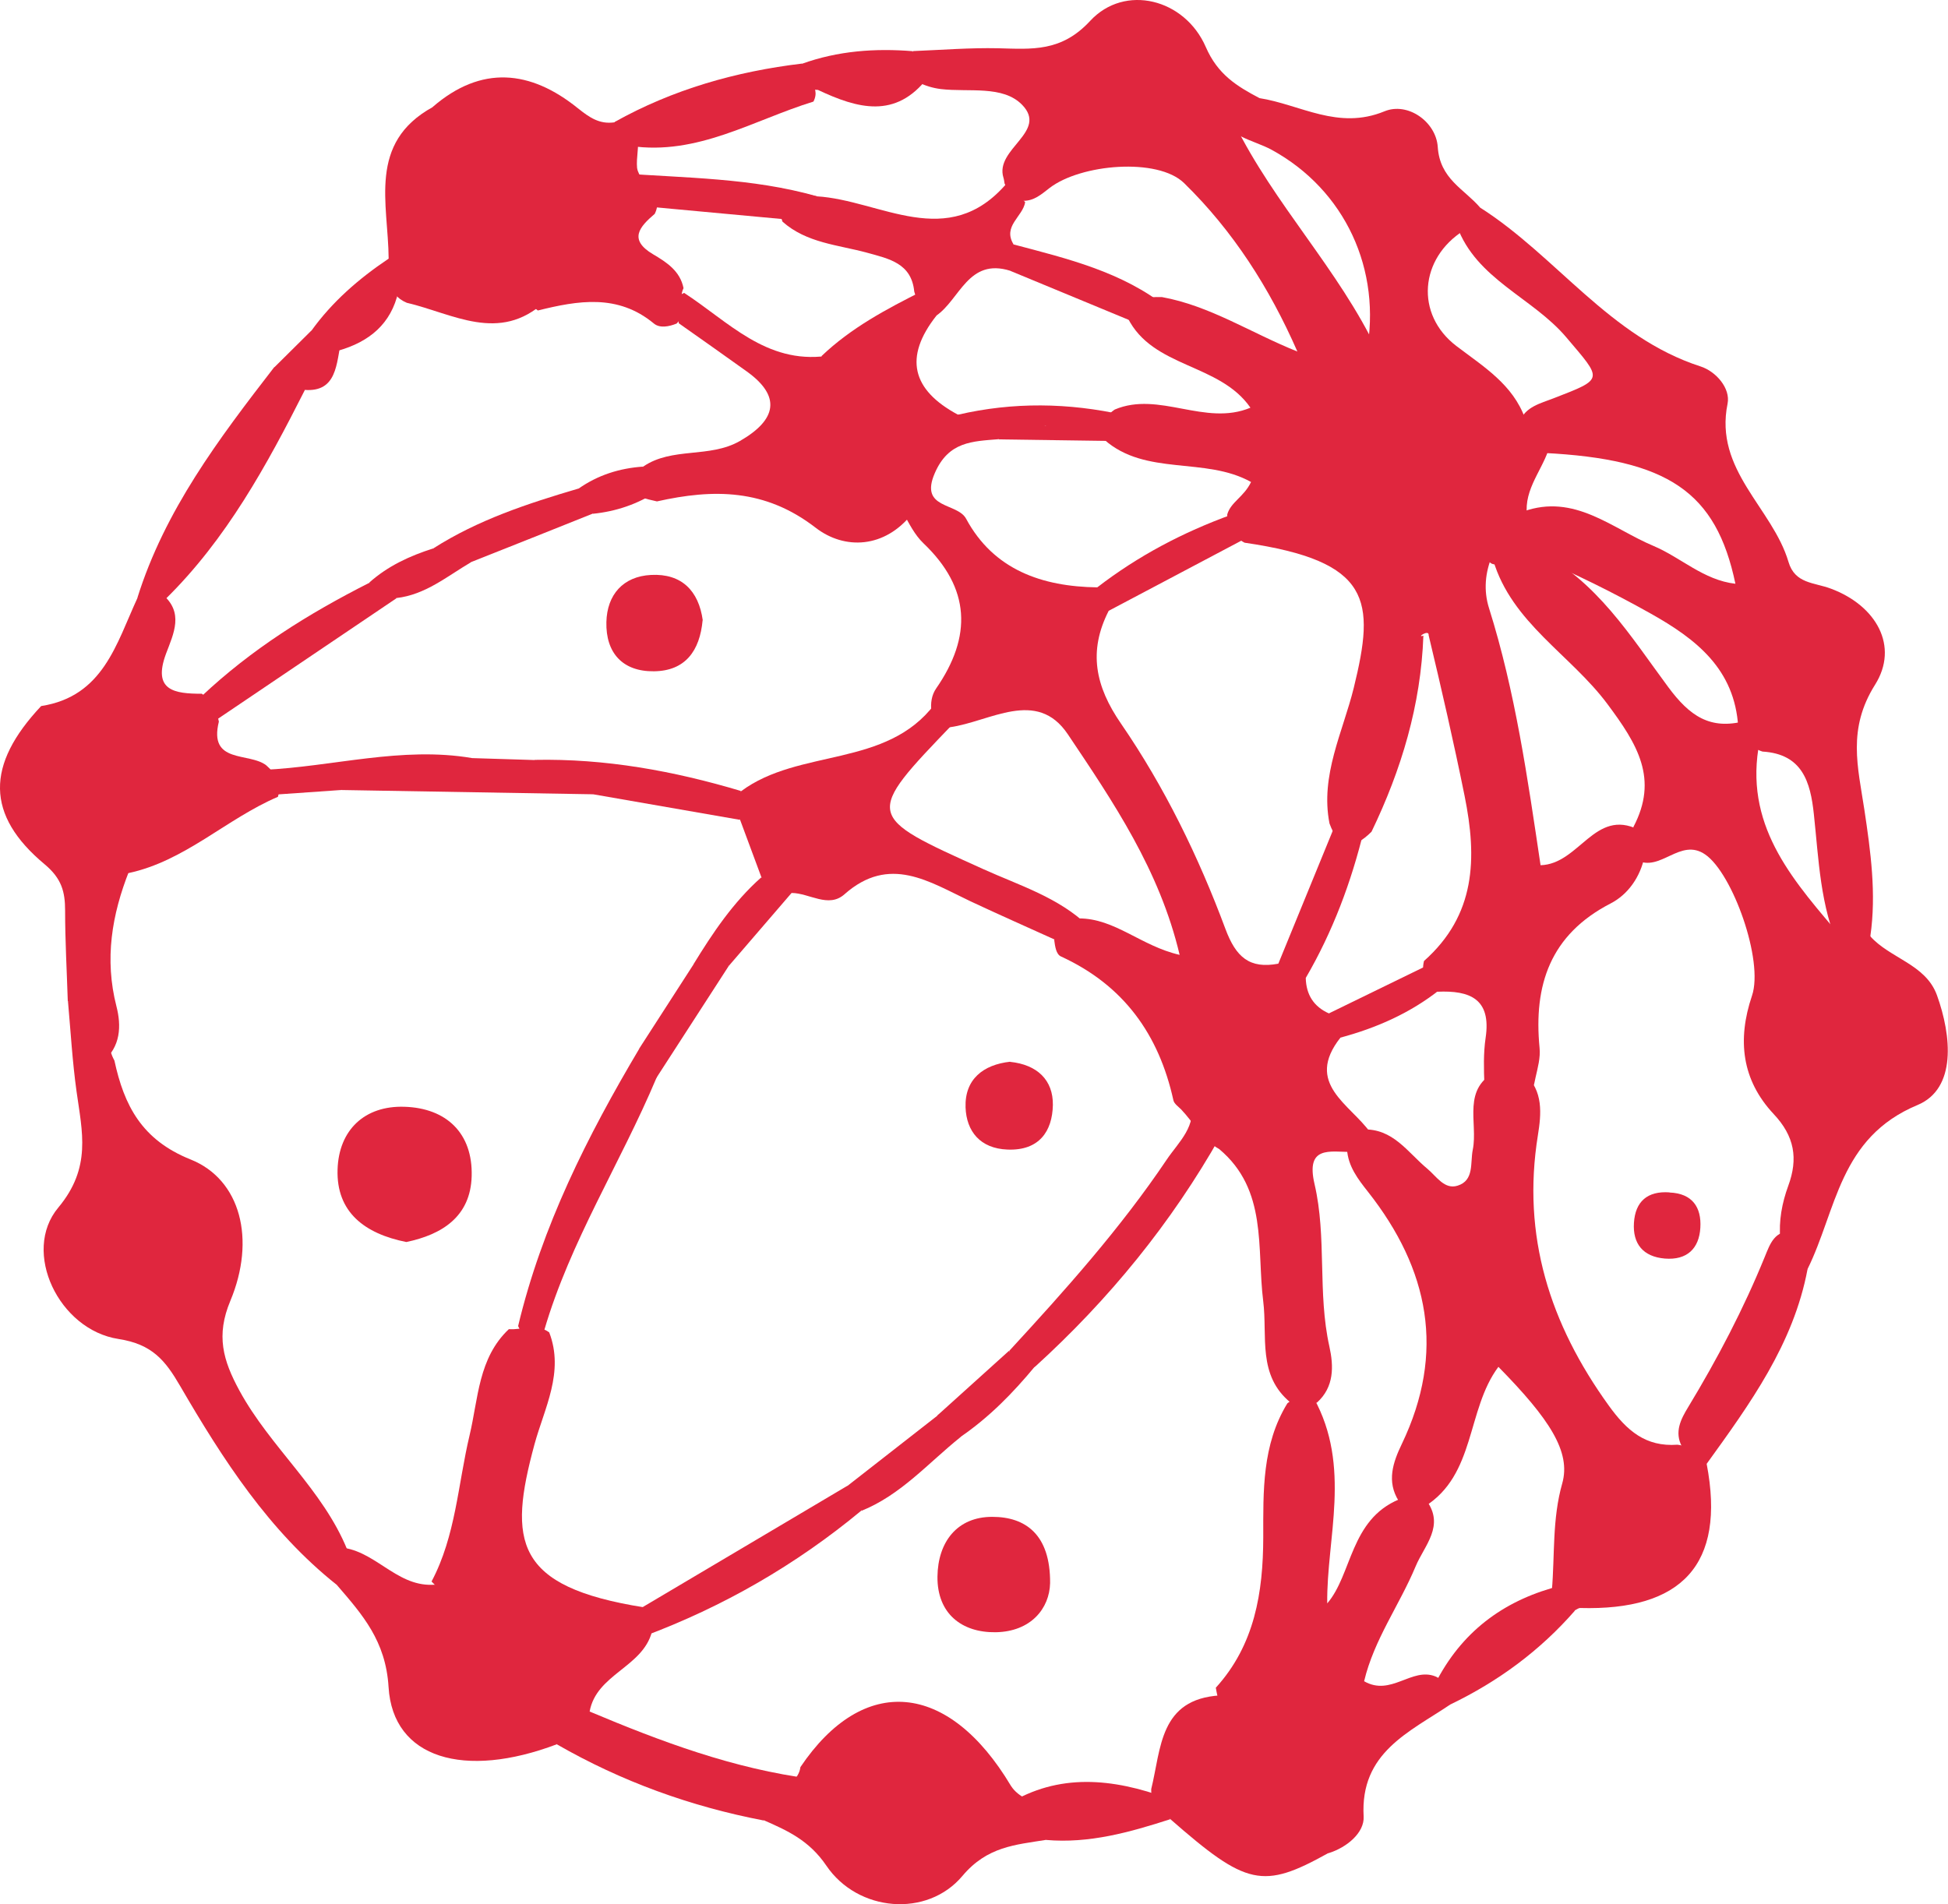 <svg width="45" height="44" viewBox="0 0 45 44" fill="none" xmlns="http://www.w3.org/2000/svg">
<g clip-path="url(#clip0_257_1348)">
<path d="M21.097 1.18C21.751 1.154 22.405 1.101 23.056 1.115C23.84 1.135 24.517 1.205 25.185 0.481C25.981 -0.377 27.368 -0.034 27.855 1.087C28.13 1.72 28.569 1.99 29.093 2.266C28.979 2.539 28.645 2.596 28.515 2.852C29.432 4.718 30.924 6.225 31.814 8.1C33.082 9.459 34.249 10.878 34.478 12.821C34.305 13.223 34.268 13.646 34.399 14.057C35.005 15.985 35.288 17.978 35.588 19.991C36.483 19.966 36.839 18.668 37.85 19.169C37.978 19.355 38.014 19.561 37.992 19.78C37.893 20.262 37.609 20.667 37.205 20.875C35.809 21.596 35.424 22.762 35.565 24.212C35.588 24.437 35.523 24.67 35.472 24.896C35.455 24.988 35.435 25.081 35.401 25.166C35.254 25.54 35.308 26.196 34.832 26.179C34.237 26.16 34.359 25.504 34.291 25.067C34.277 24.704 34.266 24.335 34.319 23.978C34.453 23.077 33.954 22.88 33.204 22.914C32.958 22.736 32.819 22.517 32.895 22.204C34.09 21.143 34.127 19.839 33.832 18.384C33.583 17.154 33.303 15.932 33.003 14.679C33.017 14.527 32.703 14.746 32.881 14.687C32.824 16.286 32.374 17.784 31.683 19.217C31.261 19.639 30.93 19.625 30.712 19.026C30.494 17.914 31.021 16.914 31.273 15.892C31.768 13.874 31.692 12.967 28.75 12.539C28.487 12.399 28.331 12.193 28.351 11.883C28.433 11.599 28.736 11.481 28.9 11.137C27.844 10.546 26.468 11.008 25.511 10.16C25.406 9.865 25.497 9.634 25.752 9.462C26.779 9.029 27.838 9.859 28.886 9.42C28.169 8.384 26.632 8.511 26.049 7.342C26.148 6.912 26.474 6.852 26.842 6.864C27.954 7.066 28.894 7.691 29.97 8.122C29.325 6.647 28.478 5.329 27.354 4.231C26.745 3.635 24.964 3.789 24.245 4.344C24.058 4.488 23.888 4.645 23.631 4.64C23.433 4.566 23.291 4.431 23.206 4.24C23.198 4.195 23.195 4.15 23.18 4.105C22.974 3.438 24.22 3.046 23.611 2.421C23.166 1.965 22.379 2.134 21.736 2.058C21.55 2.035 21.374 1.982 21.207 1.898C20.961 1.689 20.839 1.464 21.097 1.182V1.18Z" fill="#E0263E"/>
<path d="M34.194 4.798C35.958 5.921 37.181 7.787 39.282 8.466C39.642 8.581 39.979 8.973 39.908 9.327C39.594 10.867 40.944 11.732 41.315 12.982C41.465 13.491 41.907 13.454 42.295 13.601C43.345 13.992 43.875 14.933 43.314 15.822C42.672 16.844 42.918 17.717 43.068 18.708C43.212 19.668 43.348 20.645 43.207 21.625C43.221 22.303 42.878 22.165 42.496 21.931C42.046 20.94 42.015 19.865 41.901 18.809C41.822 18.066 41.635 17.421 40.715 17.365C40.426 17.275 40.259 17.064 40.154 16.796C40.072 15.465 39.197 14.772 38.121 14.17C37.261 13.688 36.386 13.255 35.48 12.872C35.301 12.754 35.165 12.601 35.086 12.404C35.035 12.193 35.061 11.996 35.188 11.819C36.372 11.394 37.235 12.21 38.195 12.613C38.829 12.88 39.353 13.404 40.089 13.488C39.645 11.363 38.532 10.608 35.658 10.465C35.293 10.358 35.041 10.164 35.103 9.736C35.25 9.392 35.584 9.322 35.887 9.203C37.068 8.745 37.02 8.784 36.179 7.79C35.398 6.87 34.106 6.456 33.656 5.223C33.718 4.936 33.77 4.634 34.191 4.795L34.194 4.798Z" fill="#E0263E"/>
<path d="M42.567 21.689C42.817 22.055 43.018 21.956 43.199 21.627C43.66 22.148 44.484 22.274 44.745 22.995C45.082 23.93 45.203 25.154 44.295 25.532C42.48 26.289 42.429 27.964 41.752 29.329C41.203 29.397 41.222 28.961 41.126 28.631C41.087 28.206 41.166 27.792 41.31 27.398C41.542 26.768 41.455 26.252 40.973 25.74C40.237 24.954 40.127 24.028 40.472 23.006C40.747 22.198 40.025 20.18 39.393 19.744C38.813 19.341 38.357 20.166 37.802 19.87C37.779 19.617 37.754 19.363 37.731 19.11C38.32 17.995 37.825 17.196 37.134 16.269C36.287 15.129 34.923 14.394 34.492 12.939C34.628 12.612 34.758 12.274 35.231 12.429C35.322 12.525 35.41 12.624 35.5 12.719C36.885 13.412 37.669 14.704 38.535 15.872C39.031 16.543 39.504 16.872 40.314 16.658C40.416 16.872 40.517 17.086 40.619 17.3C40.328 19.172 41.483 20.408 42.559 21.68L42.567 21.689Z" fill="#E0263E"/>
<path d="M34.611 24.734C34.645 25.131 34.679 25.528 34.716 25.962C35.155 25.663 34.756 25.05 35.214 24.805C35.659 25.204 35.605 25.739 35.526 26.232C35.152 28.558 35.803 30.59 37.162 32.474C37.581 33.056 38.015 33.434 38.751 33.38C39.048 33.417 39.263 33.58 39.425 33.822C39.875 36.167 38.833 37.217 36.503 37.153C36.463 37.153 36.42 37.189 36.378 37.209C35.973 37.316 35.928 37.015 35.849 36.75C35.919 35.925 35.854 35.1 36.089 34.273C36.293 33.546 35.8 32.789 34.614 31.581C33.872 32.575 34.096 34.073 32.904 34.813C32.689 34.861 32.49 34.827 32.315 34.686C32.023 34.23 32.182 33.78 32.383 33.363C33.397 31.246 33.014 29.329 31.601 27.536C31.372 27.246 31.14 26.947 31.117 26.553C31.143 26.328 31.256 26.173 31.474 26.097C32.179 26.063 32.519 26.629 32.975 27.006C33.184 27.181 33.368 27.491 33.671 27.395C34.059 27.274 33.96 26.871 34.022 26.564C34.15 25.934 33.745 25.128 34.611 24.734Z" fill="#E0263E"/>
<path d="M7.779 36.618C6.211 35.371 5.149 33.721 4.163 32.026C3.821 31.438 3.521 31.058 2.736 30.937C1.36 30.726 0.494 28.921 1.346 27.902C2.119 26.976 1.898 26.154 1.768 25.216C1.672 24.526 1.632 23.828 1.57 23.133C2.533 23.124 2.357 23.989 2.643 24.504C2.867 25.54 3.272 26.337 4.404 26.79C5.562 27.254 5.913 28.64 5.321 30.056C4.987 30.855 5.149 31.427 5.531 32.13C6.245 33.442 7.456 34.411 8.025 35.813C8.065 36.117 8.028 36.401 7.782 36.618H7.779Z" fill="#E0263E"/>
<path d="M32.322 34.645C32.531 34.651 32.738 34.656 32.947 34.662C33.386 35.253 32.902 35.709 32.701 36.193C32.33 37.083 31.741 37.88 31.512 38.845C32.132 39.203 32.611 38.516 33.157 38.733C33.434 38.862 33.587 39.056 33.511 39.377C32.557 40.022 31.416 40.489 31.501 41.973C31.52 42.342 31.118 42.685 30.688 42.818C30.037 42.936 29.581 42.652 29.349 42.075C28.935 41.044 28.279 40.112 28.086 38.995C28.986 38.004 29.179 36.793 29.182 35.518C29.182 34.456 29.151 33.384 29.739 32.424C29.918 32.269 30.122 32.232 30.345 32.294C31.229 33.885 30.64 35.549 30.66 37.046C31.235 36.382 31.186 35.112 32.322 34.642V34.645Z" fill="#E0263E"/>
<path d="M35.243 12.429C34.957 12.541 34.756 12.741 34.652 13.031C34.439 13.076 34.351 12.983 34.36 12.778C33.593 11.916 33.646 10.686 32.933 9.766C32.5 9.205 31.506 9.115 31.565 8.164C31.931 6.232 31.067 4.386 29.377 3.462C28.938 3.223 28.357 3.172 28.156 2.598C28.377 2.237 28.762 2.33 29.088 2.266C30.042 2.415 30.908 3.014 31.982 2.572C32.522 2.35 33.174 2.815 33.213 3.395C33.261 4.135 33.819 4.363 34.19 4.794C33.949 4.889 33.839 5.075 33.819 5.323C32.794 5.965 32.684 7.263 33.644 7.995C34.272 8.473 34.949 8.882 35.232 9.673C35.246 10.053 35.501 10.165 35.824 10.202C35.713 10.759 35.255 11.193 35.266 11.793C35.258 12.007 35.249 12.218 35.24 12.432L35.243 12.429Z" fill="#E0263E"/>
<path d="M9.995 2.472C11.119 1.498 12.254 1.619 13.344 2.497C13.616 2.714 13.845 2.875 14.191 2.827C14.53 2.695 14.647 2.906 14.732 3.17C14.763 3.407 14.695 3.643 14.717 3.88C14.777 4.263 15.366 4.446 15.125 4.941C14.774 5.24 14.511 5.535 15.088 5.876C15.403 6.062 15.711 6.262 15.79 6.658C15.657 6.915 15.873 7.238 15.632 7.475C15.454 7.548 15.241 7.588 15.105 7.475C14.273 6.785 13.355 6.943 12.424 7.174C10.903 5.969 9.87 4.516 9.995 2.472Z" fill="#E0263E"/>
<path d="M24.167 42.51C23.456 42.625 22.805 42.662 22.233 43.343C21.418 44.314 19.815 44.176 19.09 43.107C18.694 42.524 18.198 42.299 17.638 42.054C17.508 41.358 18.419 41.387 18.49 40.829C19.945 38.667 21.91 38.844 23.352 41.26C23.536 41.547 23.858 41.617 24.139 41.758C24.575 41.981 24.682 42.24 24.164 42.507L24.167 42.51Z" fill="#E0263E"/>
<path d="M18.763 41.099C18.876 41.98 17.803 41.499 17.639 42.062C15.952 41.738 14.357 41.161 12.868 40.305C12.33 39.857 11.829 39.367 11.639 38.672C11.379 37.721 10.603 37.191 9.969 36.541C10.529 35.485 10.578 34.297 10.847 33.165C11.05 32.315 11.047 31.378 11.755 30.71C12.064 30.733 12.39 30.57 12.687 30.784C13.041 31.704 12.574 32.538 12.347 33.371C11.738 35.615 11.877 36.662 14.879 37.138C15.023 37.301 15.074 37.492 15.06 37.704C14.842 38.526 13.777 38.681 13.621 39.545C15.266 40.237 16.951 40.871 18.763 41.102V41.099Z" fill="#E0263E"/>
<path d="M0.953 16.313C2.383 16.09 2.686 14.877 3.173 13.821C3.343 13.692 3.53 13.652 3.736 13.72C4.263 14.145 4.008 14.643 3.836 15.102C3.516 15.961 4.037 16.029 4.662 16.029C4.892 16.186 5.005 16.412 5.056 16.673C4.812 17.659 5.758 17.374 6.152 17.684C6.372 17.878 6.508 18.103 6.421 18.41C5.226 18.92 4.274 19.897 2.958 20.175C1.596 19.244 1.454 17.687 0.953 16.313Z" fill="#E0263E"/>
<path d="M9.984 36.617C10.601 36.583 11.094 36.811 11.38 37.358C11.89 38.332 12.374 39.317 12.867 40.3C10.723 41.113 9.075 40.629 8.976 38.979C8.911 37.912 8.373 37.307 7.781 36.62C7.787 36.33 7.79 36.04 7.795 35.75C8.631 35.773 9.126 36.645 9.984 36.617Z" fill="#E0263E"/>
<path d="M0.952 16.312C2.096 17.334 1.949 19.041 2.985 20.119C2.583 21.135 2.41 22.16 2.69 23.252C2.804 23.694 2.795 24.19 2.365 24.536C1.929 24.164 2.28 23.351 1.566 23.134C1.544 22.436 1.504 21.738 1.504 21.039C1.504 20.606 1.425 20.299 1.034 19.972C-0.334 18.832 -0.328 17.672 0.952 16.312Z" fill="#E0263E"/>
<path d="M28.188 39.175C29.049 39.69 29.075 40.712 29.454 41.48C29.765 42.117 30.054 42.564 30.68 42.818C29.171 43.657 28.797 43.575 27.033 42.029C26.787 41.863 26.583 41.666 26.594 41.337C26.826 40.399 26.781 39.256 28.188 39.172V39.175Z" fill="#E0263E"/>
<path d="M10 2.469C10.541 4.152 11.118 5.816 12.585 6.973C11.529 7.939 10.461 7.243 9.397 6.996C8.921 6.793 8.995 6.365 8.978 5.974C8.969 4.704 8.488 3.302 10 2.472V2.469Z" fill="#E0263E"/>
<path d="M3.826 13.842C3.608 13.833 3.39 13.828 3.172 13.819C3.803 11.795 5.058 10.134 6.332 8.487C6.805 8.352 6.957 8.639 7.04 9.016C6.162 10.751 5.233 12.457 3.823 13.842H3.826Z" fill="#E0263E"/>
<path d="M39.425 33.822C39.162 33.796 38.952 33.692 38.856 33.428C38.672 33.087 38.83 32.788 38.997 32.513C39.674 31.395 40.277 30.244 40.77 29.033C40.886 28.751 40.999 28.394 41.444 28.462C41.483 28.771 41.398 29.126 41.755 29.326C41.43 31.057 40.424 32.437 39.425 33.822Z" fill="#E0263E"/>
<path d="M14.563 3.372C14.549 3.116 14.45 2.919 14.195 2.82C15.543 2.066 16.998 1.652 18.527 1.469C18.542 1.784 18.986 1.967 18.791 2.347C17.401 2.775 16.112 3.6 14.563 3.372Z" fill="#E0263E"/>
<path d="M33.508 39.38C33.409 39.184 33.31 38.989 33.211 38.792C33.831 37.638 34.808 36.945 36.071 36.633C36.082 36.875 36.144 37.089 36.382 37.213C35.578 38.136 34.612 38.848 33.508 39.38Z" fill="#E0263E"/>
<path d="M26.737 41.465C26.836 41.653 26.935 41.842 27.034 42.033C26.1 42.334 25.163 42.599 24.163 42.512C24.316 41.467 23.235 42.371 23.07 41.828C24.223 41.006 25.46 41.042 26.737 41.467V41.465Z" fill="#E0263E"/>
<path d="M18.899 2.078C18.474 2.061 18.31 1.886 18.522 1.475C19.355 1.174 20.215 1.112 21.09 1.183C21.065 1.464 21.201 1.653 21.436 1.788C20.691 2.762 19.805 2.506 18.896 2.078H18.899Z" fill="#E0263E"/>
<path d="M8.98 5.977C9.657 6.053 9.102 6.489 9.203 6.734C9.036 7.486 8.53 7.897 7.816 8.102C7.51 8.082 7.287 7.95 7.188 7.649C7.672 6.973 8.289 6.438 8.977 5.977H8.98Z" fill="#E0263E"/>
<path d="M7.185 7.641C7.412 7.75 7.636 7.857 7.862 7.967C7.763 8.516 7.735 9.133 6.897 8.992C6.71 8.823 6.523 8.657 6.336 8.488C6.619 8.207 6.902 7.925 7.188 7.643L7.185 7.641Z" fill="#E0263E"/>
<path d="M23.337 6.256C22.366 5.952 22.176 6.92 21.624 7.297C21.318 7.233 21.193 7.007 21.12 6.737C21.055 6.081 20.539 5.98 20.03 5.839C19.359 5.656 18.634 5.617 18.076 5.121C17.722 4.102 18.39 4.448 18.866 4.536C20.341 4.623 21.896 5.828 23.258 4.234C23.399 4.381 23.541 4.524 23.682 4.671C23.628 5.006 23.156 5.225 23.413 5.645C23.348 5.842 23.478 6.064 23.34 6.256H23.337Z" fill="#E0263E"/>
<path d="M23.341 6.259C23.29 6.048 23.055 5.812 23.415 5.648C24.663 5.978 25.924 6.279 26.965 7.107C26.651 7.104 26.323 7.067 26.15 7.422C25.213 7.034 24.279 6.648 23.341 6.259Z" fill="#E0263E"/>
<path d="M25.35 13.569C26.293 12.842 27.332 12.296 28.45 11.891C28.544 12.082 28.64 12.271 28.733 12.462C27.691 13.014 26.646 13.566 25.604 14.117C25.403 13.988 25.327 13.802 25.347 13.569H25.35Z" fill="#E0263E"/>
<path d="M31.508 19.178C31.216 20.381 30.786 21.529 30.16 22.602C29.888 22.602 29.667 22.515 29.531 22.264C30.001 21.113 30.474 19.964 30.944 18.812C30.984 19.159 31.066 19.44 31.508 19.178Z" fill="#E0263E"/>
<path d="M33.262 22.865C32.577 23.408 31.796 23.752 30.955 23.977C30.757 24.143 30.527 24.14 30.422 23.918C30.323 23.707 30.468 23.518 30.689 23.419C31.45 23.048 32.212 22.676 32.974 22.305C33.07 22.491 33.163 22.676 33.26 22.862L33.262 22.865Z" fill="#E0263E"/>
<path d="M22.125 9.583C23.405 9.285 24.682 9.304 25.962 9.589C25.729 9.721 25.596 9.91 25.628 10.188C24.775 10.177 23.92 10.163 23.065 10.152C23.334 9.47 23.827 9.865 24.166 9.839C23.603 9.38 22.739 10.287 22.125 9.583Z" fill="#E0263E"/>
<path d="M22.122 9.579H24.642C24.062 10.117 23.422 9.675 23.065 10.148C22.465 10.198 21.913 10.198 21.596 10.928C21.228 11.769 22.114 11.606 22.318 11.986C22.952 13.163 24.067 13.554 25.35 13.571C25.562 13.695 25.602 13.9 25.608 14.12C25.138 15.049 25.299 15.854 25.897 16.721C26.905 18.188 27.689 19.799 28.309 21.465C28.55 22.11 28.861 22.394 29.535 22.265C29.793 22.287 30.033 22.344 30.164 22.603C30.175 22.983 30.348 23.259 30.701 23.416C30.577 23.701 30.469 23.979 30.965 23.974C30.127 25.038 31.191 25.511 31.656 26.169C31.511 26.319 31.367 26.468 31.223 26.617C30.718 26.614 30.158 26.465 30.367 27.36C30.653 28.588 30.433 29.872 30.71 31.113C30.809 31.561 30.826 32.048 30.418 32.411C30.217 32.411 30.016 32.411 29.818 32.411C29.04 31.778 29.283 30.88 29.181 30.063C29.028 28.841 29.289 27.493 28.165 26.55C27.779 26.333 27.576 25.939 27.284 25.632C27.219 25.567 27.123 25.502 27.106 25.421C26.771 23.9 25.956 22.763 24.509 22.099C24.396 22.048 24.373 21.865 24.354 21.727C24.396 21.395 24.62 21.268 24.92 21.22C25.755 21.217 26.358 21.859 27.25 22.062C26.788 20.103 25.712 18.523 24.668 16.966C23.949 15.894 22.87 16.676 21.941 16.803C21.726 16.764 21.584 16.643 21.516 16.437C21.494 16.248 21.519 16.06 21.627 15.905C22.456 14.706 22.422 13.591 21.332 12.552C21.134 12.363 21.004 12.104 20.871 11.86C20.35 10.593 19.455 9.517 18.977 8.228C19.659 7.575 20.483 7.138 21.318 6.719C21.423 6.91 21.528 7.102 21.63 7.296C20.874 8.256 21.066 9.01 22.125 9.579H22.122Z" fill="#E0263E"/>
<path d="M15.802 6.766C16.821 7.427 17.696 8.413 19.095 8.224C19.95 9.333 20.763 10.462 21.077 11.861C20.437 12.678 19.506 12.706 18.843 12.194C17.674 11.29 16.479 11.293 15.176 11.585C14.664 11.476 14.248 11.329 14.859 10.78C15.53 10.321 16.385 10.594 17.093 10.189C17.954 9.694 18.044 9.15 17.249 8.581C16.728 8.207 16.204 7.838 15.68 7.469C15.669 7.227 15.408 6.943 15.802 6.768V6.766Z" fill="#E0263E"/>
<path d="M18.253 5.078C17.208 4.983 16.163 4.884 15.121 4.788C14.884 4.484 14.405 4.431 14.289 4C15.824 4.115 17.372 4.107 18.87 4.535C18.624 4.67 17.922 4.293 18.256 5.078H18.253Z" fill="#E0263E"/>
<path d="M15.16 24.915C14.336 26.872 13.172 28.682 12.572 30.737C12.354 30.807 12.116 30.993 11.969 30.638C12.518 28.335 13.569 26.249 14.769 24.228C15.352 24.203 15.299 24.535 15.16 24.915Z" fill="#E0263E"/>
<path d="M14.828 37.143C16.405 36.208 17.982 35.273 19.559 34.339C20.044 34.31 20.137 34.51 19.896 34.904C18.384 36.157 16.708 37.123 14.865 37.81C14.854 37.587 14.839 37.365 14.828 37.143Z" fill="#E0263E"/>
<path d="M9.158 13.823C7.757 14.769 6.352 15.718 4.951 16.664C4.716 16.54 4.668 16.323 4.656 16.087C5.806 15.003 7.128 14.175 8.532 13.466C8.813 13.46 9.184 13.297 9.155 13.823H9.158Z" fill="#E0263E"/>
<path d="M6.081 17.788C7.689 17.715 9.275 17.239 10.903 17.515C11.078 17.659 11.432 17.639 11.452 17.884C11.478 18.182 11.18 18.191 10.945 18.199C9.915 18.236 8.884 18.134 7.853 18.255C7.352 18.289 6.851 18.326 6.35 18.36C6.259 18.168 6.169 17.977 6.078 17.788H6.081Z" fill="#E0263E"/>
<path d="M38.566 27.553C39.095 27.573 39.308 27.897 39.279 28.367C39.251 28.848 38.971 29.121 38.458 29.079C37.957 29.037 37.714 28.738 37.745 28.254C37.776 27.762 38.056 27.514 38.566 27.55V27.553Z" fill="#E0263E"/>
<path d="M22.03 16.71C19.963 18.861 19.971 18.842 22.712 20.08C23.547 20.458 24.453 20.733 25.139 21.395C24.878 21.446 24.606 21.482 24.462 21.753C23.78 21.443 23.094 21.142 22.418 20.824C21.469 20.376 20.549 19.74 19.507 20.663C19.139 20.99 18.697 20.635 18.29 20.632C17.938 20.736 17.723 20.584 17.59 20.272C17.426 19.83 17.262 19.388 17.098 18.946C16.942 18.718 16.945 18.498 17.12 18.281C18.462 17.282 20.475 17.752 21.594 16.266C21.741 16.415 21.888 16.561 22.035 16.71H22.03Z" fill="#E0263E"/>
<path d="M23.313 31.213C24.61 29.805 25.884 28.381 26.954 26.79C27.229 26.382 27.665 26.013 27.503 25.422C27.976 25.503 27.795 26.112 28.191 26.255C27.059 28.26 25.62 30.022 23.916 31.573C23.531 31.759 23.282 31.717 23.316 31.213H23.313Z" fill="#E0263E"/>
<path d="M9.386 28.697C8.424 28.505 7.767 28.007 7.798 27.021C7.826 26.109 8.424 25.541 9.344 25.572C10.309 25.602 10.924 26.18 10.896 27.176C10.87 28.111 10.21 28.525 9.386 28.697Z" fill="#E0263E"/>
<path d="M17.114 18.278C17.105 18.5 17.1 18.723 17.091 18.942C15.959 18.745 14.829 18.548 13.697 18.351C13.425 17.794 12.456 18.399 12.352 17.557C13.98 17.524 15.56 17.811 17.114 18.275V18.278Z" fill="#E0263E"/>
<path d="M12.356 17.558C12.676 18.037 13.65 17.423 13.701 18.352C11.753 18.318 9.805 18.287 7.859 18.253C8.831 17.884 9.841 18.16 10.83 18.065C11.628 17.986 10.9 17.699 10.909 17.516C11.393 17.53 11.874 17.547 12.358 17.561L12.356 17.558Z" fill="#E0263E"/>
<path d="M15.156 24.915C15.108 24.639 15.071 24.357 14.766 24.228C15.182 23.58 15.598 22.935 16.017 22.288C16.292 22.234 16.595 21.593 16.83 22.325C16.272 23.189 15.714 24.05 15.156 24.915Z" fill="#E0263E"/>
<path d="M16.828 22.323C16.573 21.943 16.282 22.379 16.016 22.286C16.463 21.557 16.936 20.848 17.584 20.273C17.819 20.392 18.051 20.513 18.284 20.634C17.799 21.197 17.312 21.763 16.828 22.326V22.323Z" fill="#E0263E"/>
<path d="M24.258 36.578C24.244 37.164 23.814 37.699 23.001 37.713C22.22 37.724 21.648 37.285 21.656 36.429C21.665 35.63 22.109 35.044 22.925 35.047C23.681 35.047 24.267 35.447 24.258 36.581V36.578Z" fill="#E0263E"/>
<path d="M19.899 34.912C19.925 34.642 19.814 34.453 19.562 34.343C20.259 33.8 20.953 33.257 21.649 32.713C21.85 32.544 22.051 32.533 22.224 32.742C22.357 32.902 22.312 33.065 22.179 33.212C21.44 33.806 20.808 34.543 19.897 34.909L19.899 34.912Z" fill="#E0263E"/>
<path d="M22.181 33.207C22.181 32.852 21.98 32.712 21.648 32.709C22.201 32.21 22.756 31.709 23.308 31.211C23.415 31.484 23.642 31.56 23.908 31.571C23.398 32.188 22.843 32.754 22.178 33.207H22.181Z" fill="#E0263E"/>
<path d="M13.694 11.867C12.757 12.242 11.82 12.616 10.88 12.988C10.611 12.821 10.197 13.052 10.008 12.672C11.041 12.011 12.194 11.633 13.357 11.29C13.912 11.228 13.876 11.507 13.694 11.867Z" fill="#E0263E"/>
<path d="M10.009 12.675C10.318 12.737 10.678 12.646 10.881 12.99C10.329 13.314 9.828 13.742 9.157 13.818C8.947 13.7 8.741 13.581 8.531 13.46C8.959 13.077 9.466 12.844 10.006 12.672L10.009 12.675Z" fill="#E0263E"/>
<path d="M13.696 11.871C13.708 11.606 13.623 11.401 13.359 11.294C13.81 10.976 14.311 10.818 14.857 10.781C14.614 11.178 14.812 11.316 15.191 11.347C14.736 11.646 14.234 11.817 13.694 11.871H13.696Z" fill="#E0263E"/>
<path d="M23.333 24.534C23.965 24.599 24.33 24.959 24.322 25.531C24.31 26.139 24.004 26.589 23.277 26.561C22.64 26.538 22.325 26.136 22.305 25.587C22.283 24.934 22.716 24.599 23.336 24.531L23.333 24.534Z" fill="#E0263E"/>
<path d="M16.231 14.331C16.166 15.04 15.829 15.502 15.107 15.51C14.379 15.519 13.991 15.08 14.008 14.373C14.023 13.742 14.393 13.317 15.039 13.284C15.747 13.247 16.14 13.652 16.234 14.331H16.231Z" fill="#E0263E"/>
</g>
<defs>
<clipPath id="clip0_257_1348">
<rect width="45" height="44" fill="white"/>
</clipPath>
</defs>
</svg>
